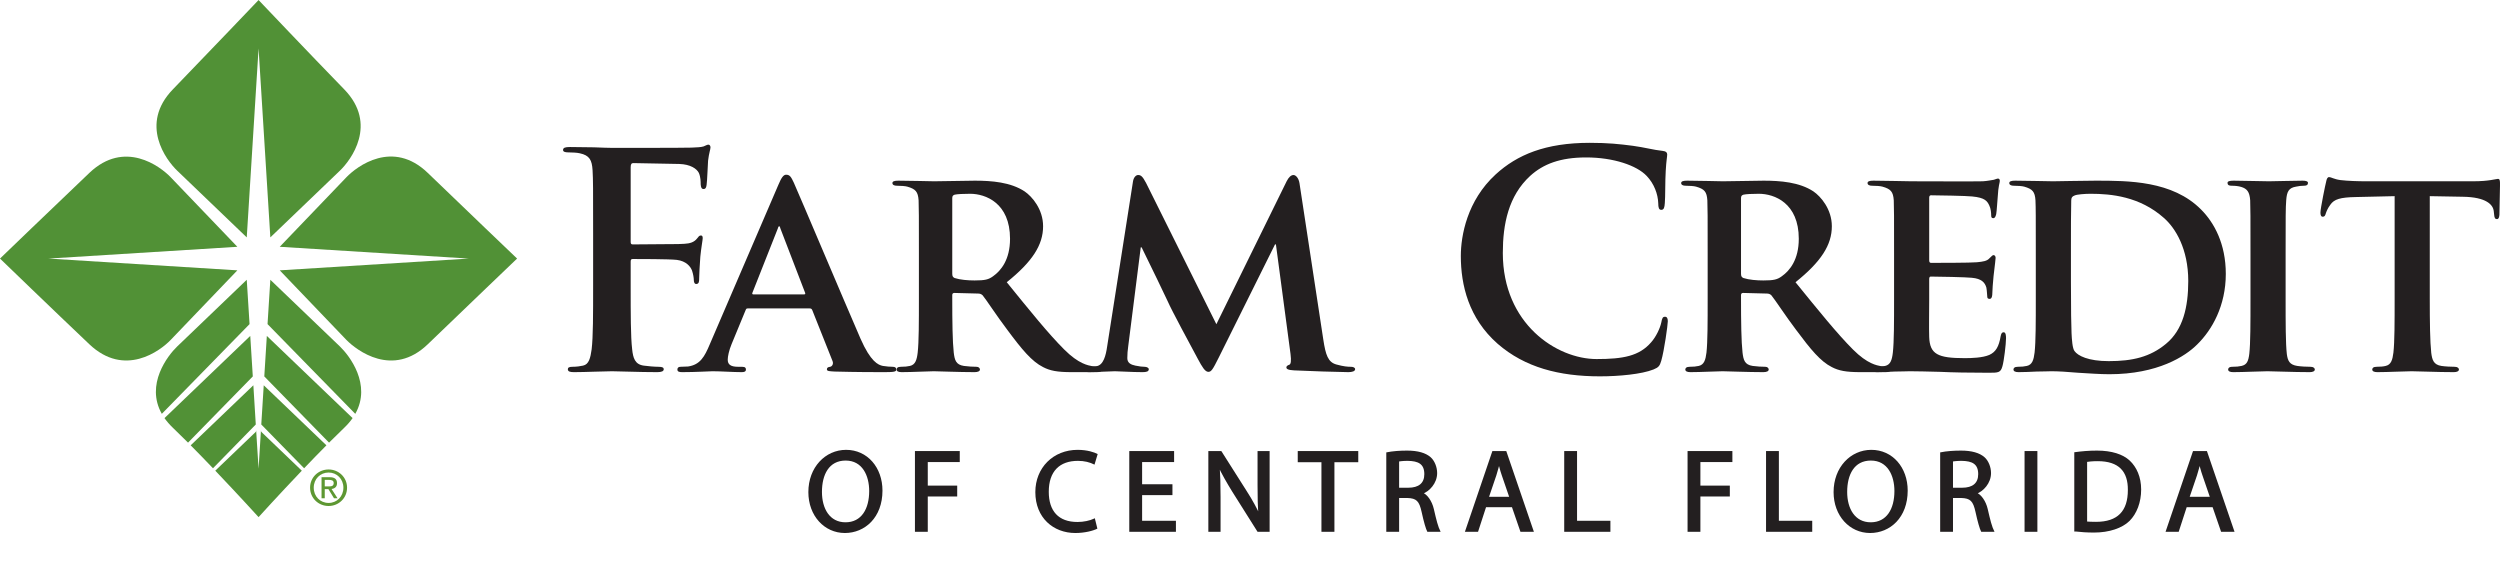 <?xml version="1.0" encoding="UTF-8"?>
<svg xmlns="http://www.w3.org/2000/svg" xmlns:xlink="http://www.w3.org/1999/xlink" width="258.79pt" height="58.05pt" viewBox="0 0 258.79 58.05" version="1.1">
<defs>
<g>
<symbol overflow="visible" id="glyph0-0">
<path style="stroke:none;" d="M 0 0 L 6.125 0 L 6.125 -8.656 L -0.141 -8.656 L -0.141 0 Z M 3.094 -4.969 L 1.219 -7.797 L 4.781 -7.797 L 3 -5.109 Z M 3.453 -4.234 L 5.5 -7.297 L 5.25 -7.391 L 5.25 -1.266 L 5.5 -1.375 L 3.516 -4.328 Z M 1.062 -0.641 L 3 -3.547 L 4.781 -0.859 L 1.219 -0.859 Z M 0.484 -7.297 L 2.469 -4.328 L 0.484 -1.375 L 0.734 -1.266 L 0.734 -7.391 Z M 0.484 -7.297 "/>
</symbol>
<symbol overflow="visible" id="glyph0-1">
<path style="stroke:none;" d="M 4.188 -8.484 C 2.031 -8.484 0.281 -6.672 0.281 -4.109 C 0.281 -1.656 1.938 0.125 4.062 0.125 C 6.125 0.125 7.953 -1.469 7.953 -4.266 C 7.953 -6.656 6.391 -8.484 4.188 -8.484 Z M 4.141 -7.375 C 5.875 -7.375 6.578 -5.812 6.578 -4.219 C 6.578 -2.375 5.781 -0.984 4.125 -0.984 C 2.484 -0.984 1.688 -2.406 1.688 -4.125 C 1.688 -5.906 2.406 -7.375 4.141 -7.375 Z M 4.141 -7.375 "/>
</symbol>
<symbol overflow="visible" id="glyph0-2">
<path style="stroke:none;" d="M 0.906 0 L 2.094 0 L 2.094 -3.656 L 5.141 -3.656 L 5.141 -4.781 L 2.094 -4.781 L 2.094 -7.219 L 5.406 -7.219 L 5.406 -8.359 L 0.766 -8.359 L 0.766 0 Z M 0.906 0 "/>
</symbol>
<symbol overflow="visible" id="glyph0-3">
<path style="stroke:none;" d=""/>
</symbol>
<symbol overflow="visible" id="glyph0-4">
<path style="stroke:none;" d="M 6.344 -1.359 C 5.922 -1.156 5.281 -1.016 4.641 -1.016 C 2.672 -1.016 1.672 -2.156 1.672 -4.141 C 1.672 -6.266 2.797 -7.344 4.688 -7.344 C 5.359 -7.344 5.922 -7.203 6.406 -6.953 L 6.734 -8.047 C 6.391 -8.234 5.656 -8.484 4.656 -8.484 C 2.141 -8.484 0.281 -6.641 0.281 -4.109 C 0.281 -1.453 2.141 0.125 4.422 0.125 C 5.406 0.125 6.281 -0.109 6.703 -0.328 L 6.438 -1.406 Z M 6.344 -1.359 "/>
</symbol>
<symbol overflow="visible" id="glyph0-5">
<path style="stroke:none;" d="M 5.094 -4.922 L 2.094 -4.922 L 2.094 -7.219 L 5.406 -7.219 L 5.406 -8.359 L 0.766 -8.359 L 0.766 0 L 5.594 0 L 5.594 -1.141 L 2.094 -1.141 L 2.094 -3.797 L 5.234 -3.797 L 5.234 -4.922 Z M 5.094 -4.922 "/>
</symbol>
<symbol overflow="visible" id="glyph0-6">
<path style="stroke:none;" d="M 2.031 -0.125 L 2.031 -3.594 C 2.031 -4.938 2 -5.906 1.938 -6.828 L 1.781 -6.781 C 2.109 -6.062 2.688 -5.047 3.25 -4.141 L 5.859 0 L 7.109 0 L 7.109 -8.359 L 5.859 -8.359 L 5.859 -4.844 C 5.859 -3.578 5.875 -2.594 5.969 -1.578 L 6.141 -1.672 C 5.844 -2.328 5.344 -3.281 4.734 -4.219 L 2.109 -8.359 L 0.766 -8.359 L 0.766 0 L 2.031 0 Z M 2.031 -0.125 "/>
</symbol>
<symbol overflow="visible" id="glyph0-7">
<path style="stroke:none;" d="M 2.453 0 L 3.641 0 L 3.641 -7.203 L 6.109 -7.203 L 6.109 -8.359 L -0.156 -8.359 L -0.156 -7.203 L 2.297 -7.203 L 2.297 0 Z M 2.453 0 "/>
</symbol>
<symbol overflow="visible" id="glyph0-8">
<path style="stroke:none;" d="M 0.906 0 L 2.094 0 L 2.094 -3.5 L 2.938 -3.5 C 3.891 -3.469 4.172 -3.188 4.422 -2.062 C 4.641 -1.062 4.859 -0.281 5.016 0 L 6.391 0 C 6.109 -0.547 5.953 -1.219 5.688 -2.359 C 5.5 -3.188 4.984 -3.906 4.5 -4.062 L 4.5 -3.922 C 5.219 -4.172 6.031 -5.016 6.031 -6.078 C 6.031 -6.703 5.766 -7.359 5.359 -7.719 C 4.844 -8.172 4.031 -8.406 2.922 -8.406 C 2.203 -8.406 1.438 -8.359 0.766 -8.219 L 0.766 0 Z M 1.953 -7.25 C 2.125 -7.297 2.484 -7.344 2.984 -7.344 C 4.094 -7.328 4.703 -7.016 4.703 -5.969 C 4.703 -5.047 4.141 -4.562 3.031 -4.562 L 2.094 -4.562 L 2.094 -7.281 Z M 1.953 -7.25 "/>
</symbol>
<symbol overflow="visible" id="glyph0-9">
<path style="stroke:none;" d="M 4.938 -2.672 L 5.859 0 L 7.25 0 L 4.391 -8.359 L 2.953 -8.359 L 0.109 0 L 1.469 0 L 2.297 -2.547 L 4.984 -2.547 Z M 2.562 -3.484 L 3.359 -5.828 C 3.516 -6.328 3.641 -6.812 3.734 -7.156 L 3.547 -7.156 C 3.641 -6.828 3.75 -6.344 3.938 -5.812 L 4.688 -3.625 L 2.609 -3.625 Z M 2.562 -3.484 "/>
</symbol>
<symbol overflow="visible" id="glyph0-10">
<path style="stroke:none;" d="M 0.906 0 L 5.547 0 L 5.547 -1.141 L 2.094 -1.141 L 2.094 -8.359 L 0.766 -8.359 L 0.766 0 Z M 0.906 0 "/>
</symbol>
<symbol overflow="visible" id="glyph0-11">
<path style="stroke:none;" d="M 0.766 -8.219 L 0.766 0 L 2.094 0 L 2.094 -8.359 L 0.766 -8.359 Z M 0.766 -8.219 "/>
</symbol>
<symbol overflow="visible" id="glyph0-12">
<path style="stroke:none;" d="M 0.906 -0.031 C 1.438 0.031 2.062 0.078 2.812 0.078 C 4.375 0.078 5.719 -0.375 6.484 -1.125 C 7.234 -1.875 7.688 -3.047 7.688 -4.375 C 7.688 -5.672 7.219 -6.703 6.5 -7.375 C 5.797 -8.031 4.625 -8.406 3.125 -8.406 C 2.297 -8.406 1.547 -8.344 0.766 -8.234 L 0.766 -0.031 Z M 1.953 -7.219 C 2.234 -7.266 2.641 -7.312 3.188 -7.312 C 5.391 -7.312 6.328 -6.234 6.312 -4.328 C 6.312 -2.141 5.25 -1.031 3.016 -1.031 C 2.609 -1.031 2.219 -1.047 2.094 -1.062 L 2.094 -7.234 Z M 1.953 -7.219 "/>
</symbol>
</g>
<clipPath id="clip1">
  <path d="M 240 18 L 258.789 18 L 258.789 39 L 240 39 Z M 240 18 "/>
</clipPath>
</defs>
<g id="surface1">
<path style=" stroke:none;fill-rule:nonzero;fill:rgb(13.699%,12.199%,12.5%);fill-opacity:1;" d="M 65.285 29.586 C 65.285 32.543 65.285 34.855 65.438 36.152 C 65.531 37.043 65.715 37.723 66.641 37.848 C 67.074 37.906 67.75 37.969 68.18 37.969 C 68.582 37.969 68.707 38.062 68.707 38.215 C 68.707 38.43 68.488 38.523 68.027 38.523 C 66.086 38.523 64.145 38.43 63.344 38.43 C 62.539 38.43 60.598 38.523 59.426 38.523 C 58.996 38.523 58.781 38.461 58.781 38.215 C 58.781 38.062 58.902 37.969 59.242 37.969 C 59.707 37.969 60.074 37.906 60.352 37.848 C 60.969 37.723 61.121 37.043 61.246 36.152 C 61.398 34.855 61.398 32.543 61.398 29.586 L 61.398 24.16 C 61.398 19.473 61.398 18.609 61.34 17.621 C 61.277 16.574 61.031 16.082 60.016 15.867 C 59.77 15.805 59.242 15.773 58.809 15.773 C 58.504 15.773 58.285 15.711 58.285 15.527 C 58.285 15.281 58.531 15.219 58.996 15.219 C 59.797 15.219 60.691 15.25 61.492 15.25 C 62.293 15.281 63.004 15.309 63.434 15.309 C 64.605 15.309 70.863 15.309 71.574 15.281 C 72.16 15.25 72.531 15.25 72.836 15.156 C 73.023 15.094 73.176 14.973 73.332 14.973 C 73.453 14.973 73.547 15.094 73.547 15.25 C 73.547 15.465 73.391 15.836 73.297 16.637 C 73.27 16.945 73.207 18.766 73.145 19.133 C 73.113 19.379 73.051 19.566 72.836 19.566 C 72.621 19.566 72.559 19.41 72.531 19.074 C 72.531 18.824 72.531 18.332 72.344 17.902 C 72.129 17.469 71.48 17.008 70.309 16.973 L 65.562 16.883 C 65.379 16.883 65.285 16.973 65.285 17.316 L 65.285 25.023 C 65.285 25.207 65.316 25.301 65.5 25.301 L 69.445 25.27 C 69.969 25.27 70.402 25.27 70.836 25.238 C 71.418 25.207 71.852 25.082 72.16 24.684 C 72.312 24.496 72.375 24.375 72.559 24.375 C 72.684 24.375 72.742 24.465 72.742 24.652 C 72.742 24.836 72.59 25.605 72.496 26.562 C 72.438 27.18 72.375 28.598 72.375 28.812 C 72.375 29.09 72.375 29.398 72.066 29.398 C 71.883 29.398 71.82 29.184 71.82 28.969 C 71.82 28.754 71.758 28.383 71.637 28.012 C 71.48 27.582 71.02 27.023 70.062 26.902 C 69.293 26.812 66.023 26.812 65.5 26.812 C 65.344 26.812 65.285 26.871 65.285 27.086 L 65.285 29.586 "/>
<path style=" stroke:none;fill-rule:nonzero;fill:rgb(13.699%,12.199%,12.5%);fill-opacity:1;" d="M 83.223 30.477 C 83.348 30.477 83.379 30.418 83.348 30.324 L 80.789 23.664 C 80.758 23.574 80.727 23.418 80.664 23.418 C 80.574 23.418 80.543 23.574 80.512 23.664 L 77.891 30.293 C 77.832 30.418 77.891 30.477 77.984 30.477 Z M 77.426 31.926 C 77.273 31.926 77.242 31.957 77.18 32.113 L 75.73 35.625 C 75.457 36.273 75.332 36.922 75.332 37.23 C 75.332 37.691 75.578 37.969 76.41 37.969 L 76.809 37.969 C 77.152 37.969 77.215 38.094 77.215 38.246 C 77.215 38.461 77.059 38.523 76.781 38.523 C 75.887 38.523 74.621 38.43 73.762 38.43 C 73.48 38.43 72.031 38.523 70.613 38.523 C 70.277 38.523 70.121 38.461 70.121 38.246 C 70.121 38.094 70.215 37.969 70.43 37.969 C 70.676 37.969 70.984 37.938 71.23 37.938 C 72.465 37.754 72.926 36.953 73.48 35.625 L 80.574 19.133 C 80.883 18.395 81.098 18.086 81.375 18.086 C 81.773 18.086 81.898 18.332 82.176 18.918 C 82.824 20.367 87.355 31.094 89.082 35.07 C 90.129 37.445 90.902 37.785 91.395 37.879 C 91.793 37.938 92.102 37.969 92.41 37.969 C 92.656 37.969 92.781 38.062 92.781 38.246 C 92.781 38.461 92.625 38.523 91.609 38.523 C 90.652 38.523 88.68 38.523 86.398 38.461 C 85.906 38.43 85.598 38.43 85.598 38.246 C 85.598 38.094 85.656 38 85.934 37.969 C 86.121 37.938 86.305 37.691 86.184 37.383 L 84.086 32.113 C 84.027 31.957 83.934 31.926 83.809 31.926 L 77.426 31.926 "/>
<path style=" stroke:none;fill-rule:nonzero;fill:rgb(13.699%,12.199%,12.5%);fill-opacity:1;" d="M 98.574 28.32 C 98.574 28.598 98.637 28.691 98.82 28.781 C 99.406 28.969 100.207 29.031 100.883 29.031 C 101.965 29.031 102.332 28.938 102.797 28.598 C 103.629 28.012 104.555 26.871 104.555 24.715 C 104.555 21.016 102.023 20.059 100.422 20.059 C 99.746 20.059 99.098 20.09 98.82 20.152 C 98.637 20.215 98.574 20.305 98.574 20.52 Z M 95.121 26.285 C 95.121 22.309 95.121 21.57 95.09 20.734 C 95.027 19.844 94.781 19.566 93.918 19.32 C 93.703 19.258 93.238 19.227 92.84 19.227 C 92.559 19.227 92.379 19.133 92.379 18.949 C 92.379 18.766 92.594 18.703 92.992 18.703 C 94.41 18.703 96.141 18.766 96.691 18.766 C 97.617 18.766 100.082 18.703 100.914 18.703 C 102.645 18.703 104.613 18.855 106.062 19.812 C 106.836 20.336 107.977 21.66 107.977 23.418 C 107.977 25.359 106.867 27.086 104.215 29.215 C 106.617 32.176 108.527 34.547 110.164 36.18 C 111.676 37.691 112.629 37.816 113.062 37.906 C 113.34 37.969 113.492 37.969 113.711 37.969 C 113.926 37.969 114.051 38.125 114.051 38.246 C 114.051 38.461 113.863 38.523 113.523 38.523 L 110.934 38.523 C 109.426 38.523 108.684 38.371 107.977 38 C 106.805 37.414 105.785 36.18 104.277 34.148 C 103.195 32.727 102.059 30.973 101.719 30.57 C 101.562 30.418 101.406 30.387 101.223 30.387 L 98.789 30.324 C 98.664 30.324 98.574 30.387 98.574 30.539 L 98.574 30.91 C 98.574 33.344 98.602 35.379 98.727 36.492 C 98.82 37.262 98.941 37.754 99.777 37.879 C 100.176 37.938 100.762 37.969 101.102 37.969 C 101.316 37.969 101.441 38.125 101.441 38.246 C 101.441 38.43 101.223 38.523 100.883 38.523 C 99.312 38.523 97.062 38.43 96.66 38.43 C 96.141 38.43 94.41 38.523 93.332 38.523 C 92.992 38.523 92.809 38.43 92.809 38.246 C 92.809 38.125 92.902 37.969 93.238 37.969 C 93.641 37.969 93.949 37.938 94.195 37.879 C 94.75 37.754 94.906 37.262 94.996 36.492 C 95.121 35.379 95.121 33.316 95.121 30.91 L 95.121 26.285 "/>
<path style=" stroke:none;fill-rule:nonzero;fill:rgb(13.699%,12.199%,12.5%);fill-opacity:1;" d="M 117.281 18.793 C 117.344 18.363 117.59 18.117 117.809 18.117 C 118.086 18.117 118.27 18.238 118.641 18.949 L 125.914 33.562 L 133.188 18.766 C 133.406 18.332 133.652 18.117 133.898 18.117 C 134.113 18.117 134.422 18.395 134.516 18.949 L 136.98 35.133 C 137.227 36.766 137.477 37.477 138.309 37.723 C 139.078 37.938 139.508 37.969 139.848 37.969 C 140.094 37.969 140.277 38.062 140.277 38.215 C 140.277 38.43 139.973 38.523 139.57 38.523 C 138.891 38.523 135.039 38.402 133.961 38.34 C 133.312 38.309 133.16 38.184 133.16 38.031 C 133.16 37.906 133.281 37.816 133.469 37.754 C 133.621 37.691 133.684 37.383 133.59 36.645 L 132.078 25.301 L 131.984 25.301 L 126.16 37.012 C 125.543 38.246 125.391 38.492 125.082 38.492 C 124.742 38.492 124.434 37.969 124.004 37.168 C 123.355 35.969 121.195 31.957 120.891 31.219 C 120.672 30.723 119.07 27.426 118.176 25.605 L 118.086 25.605 L 116.789 35.844 C 116.727 36.305 116.695 36.645 116.695 37.074 C 116.695 37.57 117.066 37.754 117.531 37.848 C 117.992 37.938 118.238 37.969 118.484 37.969 C 118.73 37.969 118.918 38.094 118.918 38.215 C 118.918 38.461 118.672 38.523 118.27 38.523 C 117.129 38.523 115.895 38.43 115.402 38.43 C 114.879 38.43 113.586 38.523 112.723 38.523 C 112.441 38.523 112.227 38.461 112.227 38.215 C 112.227 38.094 112.383 37.969 112.656 37.969 C 112.875 37.969 113.059 37.969 113.492 37.906 C 114.23 37.816 114.477 36.766 114.602 35.902 L 117.281 18.793 "/>
<path style=" stroke:none;fill-rule:nonzero;fill:rgb(13.699%,12.199%,12.5%);fill-opacity:1;" d="M 155.039 35.594 C 152.02 32.945 151.219 29.492 151.219 26.5 C 151.219 24.406 151.863 20.77 154.824 18.055 C 157.047 16.02 159.973 14.785 164.566 14.785 C 166.477 14.785 167.617 14.91 169.035 15.094 C 170.207 15.25 171.195 15.527 172.117 15.621 C 172.457 15.652 172.582 15.805 172.582 15.988 C 172.582 16.234 172.488 16.605 172.43 17.684 C 172.363 18.703 172.395 20.398 172.336 21.016 C 172.305 21.477 172.242 21.723 171.965 21.723 C 171.719 21.723 171.656 21.477 171.656 21.047 C 171.625 20.09 171.227 19.012 170.453 18.207 C 169.438 17.133 167.031 16.297 164.195 16.297 C 161.516 16.297 159.758 16.973 158.398 18.207 C 156.148 20.273 155.566 23.203 155.566 26.191 C 155.566 33.531 161.145 37.168 165.273 37.168 C 168.02 37.168 169.684 36.859 170.914 35.441 C 171.441 34.855 171.844 33.961 171.965 33.406 C 172.059 32.914 172.117 32.789 172.363 32.789 C 172.582 32.789 172.645 33.008 172.645 33.254 C 172.645 33.621 172.273 36.305 171.965 37.352 C 171.812 37.879 171.688 38.031 171.164 38.246 C 169.93 38.738 167.586 38.957 165.613 38.957 C 161.391 38.957 157.848 38.031 155.039 35.594 "/>
<path style=" stroke:none;fill-rule:nonzero;fill:rgb(13.699%,12.199%,12.5%);fill-opacity:1;" d="M 180.223 28.32 C 180.223 28.598 180.285 28.691 180.473 28.781 C 181.055 28.969 181.855 29.031 182.535 29.031 C 183.613 29.031 183.984 28.938 184.445 28.598 C 185.277 28.012 186.203 26.871 186.203 24.715 C 186.203 21.016 183.676 20.059 182.07 20.059 C 181.395 20.059 180.746 20.09 180.473 20.152 C 180.285 20.215 180.223 20.305 180.223 20.52 Z M 176.77 26.285 C 176.77 22.309 176.77 21.57 176.738 20.734 C 176.68 19.844 176.434 19.566 175.566 19.32 C 175.352 19.258 174.891 19.227 174.488 19.227 C 174.211 19.227 174.027 19.133 174.027 18.949 C 174.027 18.766 174.242 18.703 174.645 18.703 C 176.062 18.703 177.789 18.766 178.344 18.766 C 179.27 18.766 181.734 18.703 182.566 18.703 C 184.289 18.703 186.266 18.855 187.715 19.812 C 188.484 20.336 189.625 21.66 189.625 23.418 C 189.625 25.359 188.516 27.086 185.863 29.215 C 188.27 32.176 190.18 34.547 191.812 36.18 C 193.324 37.691 194.281 37.816 194.711 37.906 C 194.988 37.969 195.145 37.969 195.359 37.969 C 195.574 37.969 195.699 38.125 195.699 38.246 C 195.699 38.461 195.512 38.523 195.176 38.523 L 192.586 38.523 C 191.074 38.523 190.336 38.371 189.625 38 C 188.453 37.414 187.438 36.18 185.926 34.148 C 184.848 32.727 183.707 30.973 183.367 30.57 C 183.215 30.418 183.059 30.387 182.875 30.387 L 180.438 30.324 C 180.312 30.324 180.223 30.387 180.223 30.539 L 180.223 30.91 C 180.223 33.344 180.254 35.379 180.379 36.492 C 180.473 37.262 180.594 37.754 181.426 37.879 C 181.824 37.938 182.41 37.969 182.75 37.969 C 182.969 37.969 183.09 38.125 183.09 38.246 C 183.09 38.43 182.875 38.523 182.535 38.523 C 180.965 38.523 178.711 38.43 178.312 38.43 C 177.789 38.43 176.062 38.523 174.98 38.523 C 174.645 38.523 174.457 38.43 174.457 38.246 C 174.457 38.125 174.551 37.969 174.891 37.969 C 175.289 37.969 175.602 37.938 175.848 37.879 C 176.398 37.754 176.555 37.262 176.648 36.492 C 176.77 35.379 176.77 33.316 176.77 30.91 L 176.77 26.285 "/>
<path style=" stroke:none;fill-rule:nonzero;fill:rgb(13.699%,12.199%,12.5%);fill-opacity:1;" d="M 196.066 26.285 C 196.066 22.309 196.066 21.57 196.035 20.734 C 195.973 19.844 195.727 19.566 194.863 19.32 C 194.648 19.258 194.184 19.227 193.785 19.227 C 193.508 19.227 193.32 19.133 193.32 18.949 C 193.32 18.766 193.539 18.703 193.938 18.703 C 195.355 18.703 197.082 18.766 197.852 18.766 C 198.719 18.766 204.727 18.793 205.254 18.766 C 205.746 18.734 206.176 18.641 206.395 18.609 C 206.547 18.578 206.699 18.484 206.824 18.484 C 206.977 18.484 207.012 18.609 207.012 18.734 C 207.012 18.918 206.855 19.227 206.793 20.43 C 206.762 20.707 206.699 21.848 206.641 22.156 C 206.609 22.277 206.547 22.586 206.332 22.586 C 206.145 22.586 206.117 22.465 206.117 22.246 C 206.117 22.062 206.086 21.598 205.93 21.289 C 205.715 20.828 205.5 20.461 204.145 20.336 C 203.68 20.273 200.441 20.215 199.887 20.215 C 199.766 20.215 199.703 20.305 199.703 20.461 L 199.703 26.93 C 199.703 27.086 199.734 27.211 199.887 27.211 C 200.504 27.211 204.02 27.211 204.637 27.148 C 205.281 27.086 205.684 27.023 205.93 26.746 C 206.145 26.562 206.238 26.406 206.363 26.406 C 206.484 26.406 206.578 26.531 206.578 26.688 C 206.578 26.84 206.516 27.273 206.363 28.598 C 206.301 29.121 206.238 30.168 206.238 30.355 C 206.238 30.57 206.207 30.941 205.961 30.941 C 205.777 30.941 205.715 30.848 205.715 30.723 C 205.684 30.449 205.684 30.109 205.621 29.77 C 205.469 29.246 205.129 28.844 204.113 28.754 C 203.617 28.691 200.535 28.629 199.855 28.629 C 199.734 28.629 199.703 28.754 199.703 28.906 L 199.703 31.004 C 199.703 31.895 199.672 34.117 199.703 34.887 C 199.766 36.672 200.598 37.074 203.371 37.074 C 204.082 37.074 205.223 37.043 205.93 36.738 C 206.609 36.426 206.918 35.875 207.102 34.793 C 207.164 34.516 207.227 34.395 207.41 34.395 C 207.629 34.395 207.656 34.73 207.656 35.012 C 207.656 35.594 207.441 37.383 207.285 37.906 C 207.102 38.586 206.855 38.586 205.84 38.586 C 203.805 38.586 202.172 38.555 200.844 38.492 C 199.52 38.461 198.5 38.43 197.699 38.43 C 197.391 38.43 196.805 38.461 196.156 38.461 C 195.512 38.492 194.832 38.523 194.277 38.523 C 193.938 38.523 193.754 38.43 193.754 38.246 C 193.754 38.125 193.848 37.969 194.184 37.969 C 194.586 37.969 194.895 37.938 195.141 37.879 C 195.695 37.754 195.852 37.262 195.941 36.492 C 196.066 35.379 196.066 33.316 196.066 30.91 L 196.066 26.285 "/>
<path style=" stroke:none;fill-rule:nonzero;fill:rgb(13.699%,12.199%,12.5%);fill-opacity:1;" d="M 214.375 29.184 C 214.375 31.957 214.406 33.961 214.438 34.484 C 214.469 35.133 214.527 36.059 214.742 36.336 C 215.086 36.828 216.164 37.383 218.289 37.383 C 220.758 37.383 222.574 36.953 224.211 35.594 C 225.969 34.148 226.52 31.805 226.52 29.09 C 226.52 25.762 225.195 23.602 223.992 22.555 C 221.496 20.336 218.535 20.059 216.41 20.059 C 215.855 20.059 214.961 20.121 214.742 20.242 C 214.496 20.336 214.406 20.461 214.406 20.77 C 214.375 21.66 214.375 23.82 214.375 25.887 Z M 210.738 26.285 C 210.738 22.309 210.738 21.57 210.703 20.734 C 210.645 19.844 210.398 19.566 209.535 19.32 C 209.32 19.258 208.855 19.227 208.457 19.227 C 208.18 19.227 207.992 19.133 207.992 18.949 C 207.992 18.766 208.211 18.703 208.609 18.703 C 210.027 18.703 211.754 18.766 212.523 18.766 C 213.359 18.766 215.301 18.703 216.934 18.703 C 220.324 18.703 224.887 18.703 227.848 21.691 C 229.203 23.047 230.406 25.238 230.406 28.352 C 230.406 31.648 228.988 34.148 227.445 35.656 C 226.215 36.891 223.348 38.738 218.352 38.738 C 217.363 38.738 216.191 38.648 215.113 38.586 C 214.035 38.492 213.051 38.43 212.371 38.43 C 212.062 38.43 211.477 38.461 210.828 38.461 C 210.184 38.492 209.504 38.523 208.949 38.523 C 208.609 38.523 208.426 38.43 208.426 38.246 C 208.426 38.125 208.52 37.969 208.855 37.969 C 209.258 37.969 209.566 37.938 209.812 37.879 C 210.367 37.754 210.52 37.262 210.613 36.492 C 210.738 35.379 210.738 33.316 210.738 30.91 L 210.738 26.285 "/>
<path style=" stroke:none;fill-rule:nonzero;fill:rgb(13.699%,12.199%,12.5%);fill-opacity:1;" d="M 232.961 26.285 C 232.961 22.309 232.961 21.57 232.93 20.734 C 232.867 19.844 232.594 19.535 232.008 19.352 C 231.695 19.258 231.355 19.227 231.02 19.227 C 230.738 19.227 230.586 19.164 230.586 18.918 C 230.586 18.766 230.805 18.703 231.234 18.703 C 232.254 18.703 234.102 18.766 234.871 18.766 C 235.551 18.766 237.309 18.703 238.355 18.703 C 238.695 18.703 238.91 18.766 238.91 18.918 C 238.91 19.164 238.758 19.227 238.477 19.227 C 238.199 19.227 237.984 19.258 237.68 19.32 C 236.938 19.441 236.723 19.812 236.66 20.734 C 236.598 21.57 236.598 22.309 236.598 26.285 L 236.598 30.91 C 236.598 33.438 236.598 35.535 236.723 36.645 C 236.816 37.352 237 37.754 237.801 37.879 C 238.172 37.938 238.785 37.969 239.188 37.969 C 239.496 37.969 239.621 38.125 239.621 38.246 C 239.621 38.43 239.402 38.523 239.098 38.523 C 237.309 38.523 235.457 38.43 234.719 38.43 C 234.102 38.43 232.254 38.523 231.172 38.523 C 230.832 38.523 230.648 38.43 230.648 38.246 C 230.648 38.125 230.738 37.969 231.078 37.969 C 231.48 37.969 231.789 37.938 232.035 37.879 C 232.594 37.754 232.746 37.383 232.84 36.613 C 232.961 35.535 232.961 33.438 232.961 30.91 L 232.961 26.285 "/>
<g clip-path="url(#clip1)" clip-rule="nonzero">
<path style=" stroke:none;fill-rule:nonzero;fill:rgb(13.699%,12.199%,12.5%);fill-opacity:1;" d="M 247.883 20.305 L 243.84 20.398 C 242.27 20.43 241.621 20.613 241.223 21.199 C 240.945 21.57 240.82 21.91 240.758 22.094 C 240.695 22.309 240.637 22.434 240.449 22.434 C 240.266 22.434 240.203 22.277 240.203 22 C 240.203 21.57 240.727 19.039 240.789 18.824 C 240.852 18.484 240.945 18.332 241.098 18.332 C 241.312 18.332 241.59 18.547 242.27 18.641 C 243.07 18.734 244.09 18.766 244.98 18.766 L 255.988 18.766 C 256.852 18.766 257.438 18.703 257.836 18.641 C 258.27 18.578 258.484 18.516 258.574 18.516 C 258.762 18.516 258.793 18.672 258.793 19.074 C 258.793 19.625 258.73 21.57 258.73 22.246 C 258.699 22.523 258.641 22.68 258.484 22.68 C 258.27 22.68 258.207 22.555 258.176 22.156 L 258.145 21.879 C 258.086 21.199 257.375 20.398 254.938 20.367 L 251.52 20.305 L 251.52 30.91 C 251.52 33.316 251.547 35.379 251.672 36.52 C 251.766 37.262 251.918 37.754 252.719 37.879 C 253.09 37.938 253.707 37.969 254.105 37.969 C 254.414 37.969 254.539 38.125 254.539 38.246 C 254.539 38.43 254.324 38.523 254.016 38.523 C 252.227 38.523 250.406 38.43 249.637 38.43 C 249.02 38.43 247.172 38.523 246.094 38.523 C 245.754 38.523 245.566 38.43 245.566 38.246 C 245.566 38.125 245.66 37.969 246 37.969 C 246.398 37.969 246.738 37.938 246.953 37.879 C 247.512 37.754 247.664 37.262 247.758 36.492 C 247.883 35.379 247.883 33.316 247.883 30.91 L 247.883 20.305 "/>
</g>
<path style=" stroke:none;fill-rule:nonzero;fill:rgb(31.799%,56.898%,21.199%);fill-opacity:1;" d="M 44.281 35.637 C 47.957 32.094 53.527 26.766 53.527 26.766 C 53.527 26.766 47.879 21.371 44.281 17.898 C 40.664 14.41 36.953 17.207 35.859 18.348 L 28.957 25.547 L 48.516 26.766 L 28.957 27.984 L 35.859 35.188 C 36.938 36.285 40.66 39.121 44.281 35.637 "/>
<path style=" stroke:none;fill-rule:nonzero;fill:rgb(31.799%,56.898%,21.199%);fill-opacity:1;" d="M 9.25 35.637 C 5.586 32.164 0 26.766 0 26.766 C 0 26.766 5.559 21.41 9.25 17.898 C 12.887 14.434 16.574 17.207 17.668 18.348 L 24.57 25.547 L 5.012 26.766 L 24.57 27.984 L 17.668 35.188 C 16.574 36.328 12.895 39.094 9.25 35.637 "/>
<path style=" stroke:none;fill-rule:nonzero;fill:rgb(31.799%,56.898%,21.199%);fill-opacity:1;" d="M 17.895 9.25 C 21.43 5.598 26.766 0.004 26.766 0.004 C 26.766 0.004 32.062 5.582 35.633 9.25 C 39.137 12.852 36.324 16.578 35.184 17.668 L 27.984 24.574 L 26.766 5.016 L 25.543 24.574 L 18.344 17.668 C 17.203 16.578 14.402 12.859 17.895 9.25 "/>
<path style=" stroke:none;fill-rule:nonzero;fill:rgb(31.799%,56.898%,21.199%);fill-opacity:1;" d="M 26.227 39.883 L 19.738 46.098 C 20.508 46.871 21.293 47.684 22.047 48.473 L 26.477 43.941 L 26.227 39.883 "/>
<path style=" stroke:none;fill-rule:nonzero;fill:rgb(31.799%,56.898%,21.199%);fill-opacity:1;" d="M 17.895 44.281 C 18.395 44.758 18.922 45.277 19.465 45.82 L 26.168 38.965 L 25.906 34.773 L 17.027 43.281 C 17.262 43.613 17.547 43.949 17.895 44.281 "/>
<path style=" stroke:none;fill-rule:nonzero;fill:rgb(31.799%,56.898%,21.199%);fill-opacity:1;" d="M 33.789 46.098 L 27.301 39.883 L 27.047 43.941 L 31.48 48.473 C 32.234 47.684 33.023 46.871 33.789 46.098 "/>
<path style=" stroke:none;fill-rule:nonzero;fill:rgb(31.799%,56.898%,21.199%);fill-opacity:1;" d="M 27.359 38.965 L 34.062 45.82 C 34.605 45.277 35.133 44.758 35.633 44.281 C 35.98 43.949 36.266 43.613 36.5 43.281 L 27.621 34.773 L 27.359 38.965 "/>
<path style=" stroke:none;fill-rule:nonzero;fill:rgb(31.799%,56.898%,21.199%);fill-opacity:1;" d="M 36.777 42.84 C 38.492 39.805 36.168 36.805 35.184 35.863 L 27.984 28.961 L 27.695 33.551 L 36.777 42.84 "/>
<path style=" stroke:none;fill-rule:nonzero;fill:rgb(31.799%,56.898%,21.199%);fill-opacity:1;" d="M 27.043 44.699 L 27.012 44.555 L 26.766 48.52 L 26.516 44.555 L 26.484 44.699 L 22.285 48.723 C 24.711 51.266 26.766 53.531 26.766 53.531 C 26.766 53.531 28.816 51.266 31.242 48.723 L 27.043 44.699 "/>
<path style=" stroke:none;fill-rule:nonzero;fill:rgb(31.799%,56.898%,21.199%);fill-opacity:1;" d="M 25.832 33.551 L 25.543 28.961 L 18.344 35.863 C 17.359 36.805 15.035 39.805 16.75 42.84 L 25.832 33.551 "/>
<path style=" stroke:none;fill-rule:nonzero;fill:rgb(36.47%,59.215%,19.608%);fill-opacity:1;" d="M 34.012 50.352 C 34.293 50.352 34.543 50.332 34.543 49.996 C 34.543 49.727 34.297 49.676 34.066 49.676 L 33.617 49.676 L 33.617 50.352 Z M 33.617 51.578 L 33.285 51.578 L 33.285 49.398 L 34.117 49.398 C 34.633 49.398 34.887 49.586 34.887 50.02 C 34.887 50.406 34.641 50.578 34.32 50.617 L 34.941 51.578 L 34.574 51.578 L 33.996 50.633 L 33.617 50.633 Z M 34.016 52.062 C 34.871 52.062 35.547 51.395 35.547 50.48 C 35.547 49.586 34.871 48.914 34.016 48.914 C 33.152 48.914 32.477 49.586 32.477 50.48 C 32.477 51.395 33.152 52.062 34.016 52.062 Z M 32.098 50.48 C 32.098 49.398 32.977 48.598 34.016 48.598 C 35.047 48.598 35.926 49.398 35.926 50.48 C 35.926 51.578 35.047 52.379 34.016 52.379 C 32.977 52.379 32.098 51.578 32.098 50.48 "/>
<g style="fill:rgb(13.699%,12.199%,12.5%);fill-opacity:1;">
  <use xlink:href="#glyph0-1" x="83.397" y="55.05"/>
</g>
<g style="fill:rgb(13.699%,12.199%,12.5%);fill-opacity:1;">
  <use xlink:href="#glyph0-2" x="93.945" y="55.05"/>
</g>
<g style="fill:rgb(13.699%,12.199%,12.5%);fill-opacity:1;">
  <use xlink:href="#glyph0-3" x="102.069" y="55.05"/>
</g>
<g style="fill:rgb(13.699%,12.199%,12.5%);fill-opacity:1;">
  <use xlink:href="#glyph0-4" x="106.893" y="55.05"/>
</g>
<g style="fill:rgb(13.699%,12.199%,12.5%);fill-opacity:1;">
  <use xlink:href="#glyph0-5" x="116.133" y="55.05"/>
</g>
<g style="fill:rgb(13.699%,12.199%,12.5%);fill-opacity:1;">
  <use xlink:href="#glyph0-6" x="124.317" y="55.05"/>
</g>
<g style="fill:rgb(13.699%,12.199%,12.5%);fill-opacity:1;">
  <use xlink:href="#glyph0-7" x="134.493" y="55.05"/>
</g>
<g style="fill:rgb(13.699%,12.199%,12.5%);fill-opacity:1;">
  <use xlink:href="#glyph0-8" x="142.737" y="55.05"/>
</g>
<g style="fill:rgb(13.699%,12.199%,12.5%);fill-opacity:1;">
  <use xlink:href="#glyph0-9" x="151.532" y="55.05"/>
</g>
<g style="fill:rgb(13.699%,12.199%,12.5%);fill-opacity:1;">
  <use xlink:href="#glyph0-10" x="161.156" y="55.05"/>
</g>
<g style="fill:rgb(13.699%,12.199%,12.5%);fill-opacity:1;">
  <use xlink:href="#glyph0-3" x="169.1" y="55.05"/>
</g>
<g style="fill:rgb(13.699%,12.199%,12.5%);fill-opacity:1;">
  <use xlink:href="#glyph0-2" x="173.924" y="55.05"/>
</g>
<g style="fill:rgb(13.699%,12.199%,12.5%);fill-opacity:1;">
  <use xlink:href="#glyph0-10" x="182.048" y="55.05"/>
</g>
<g style="fill:rgb(13.699%,12.199%,12.5%);fill-opacity:1;">
  <use xlink:href="#glyph0-1" x="189.524" y="55.05"/>
</g>
<g style="fill:rgb(13.699%,12.199%,12.5%);fill-opacity:1;">
  <use xlink:href="#glyph0-8" x="200.072" y="55.05"/>
</g>
<g style="fill:rgb(13.699%,12.199%,12.5%);fill-opacity:1;">
  <use xlink:href="#glyph0-11" x="208.808" y="55.05"/>
</g>
<g style="fill:rgb(13.699%,12.199%,12.5%);fill-opacity:1;">
  <use xlink:href="#glyph0-12" x="213.956" y="55.05"/>
</g>
<g style="fill:rgb(13.699%,12.199%,12.5%);fill-opacity:1;">
  <use xlink:href="#glyph0-9" x="224.06" y="55.05"/>
</g>
</g>
</svg>
